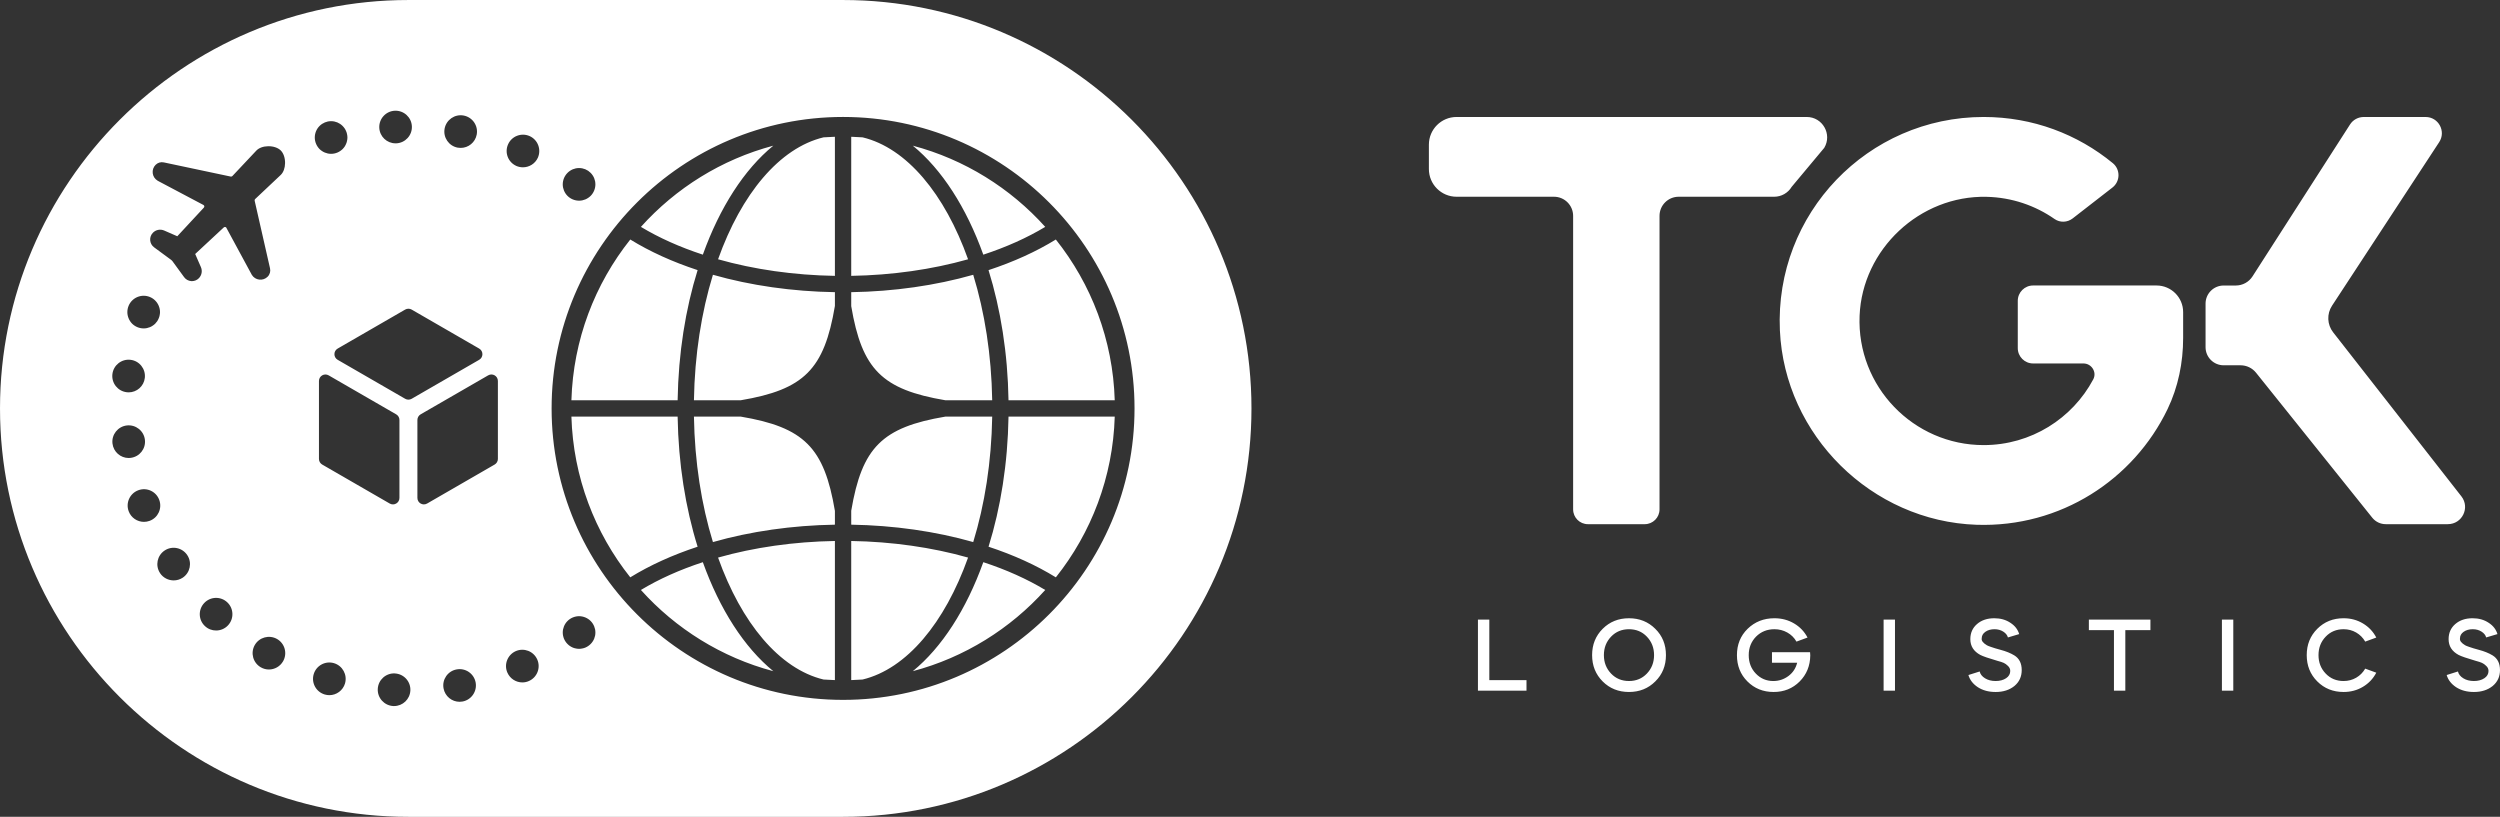 <?xml version="1.0" encoding="UTF-8"?> <!-- Creator: CorelDRAW --> <svg xmlns="http://www.w3.org/2000/svg" xmlns:xlink="http://www.w3.org/1999/xlink" xmlns:xodm="http://www.corel.com/coreldraw/odm/2003" xml:space="preserve" width="169.761mm" height="55.466mm" style="shape-rendering:geometricPrecision; text-rendering:geometricPrecision; image-rendering:optimizeQuality; fill-rule:evenodd; clip-rule:evenodd" viewBox="0 0 11593.79 3788.02"><rect x="0" y="0" width="11593.79" height="3788.02" fill="#333333" stroke="none"/> <defs> <style type="text/css"> <![CDATA[ .fil0 {fill:white;fill-rule:nonzero} ]]> </style> </defs> <g id="Слой_x0020_1">  <path class="fil0" d="M11351.93 2430.82l-288.2 0c-24.21,0 -47.1,-10.98 -62.25,-29.87l-539.08 -672.46c-17.44,-21.78 -43.82,-34.45 -71.73,-34.45l-78.4 0c-46.38,0 -83.96,-37.58 -83.96,-83.93l0 -202.15c0,-46.32 37.58,-83.91 83.96,-83.91l56.36 0c31.32,0 60.5,-15.95 77.41,-42.28l452.28 -704.55c13.88,-21.61 37.75,-34.67 63.43,-34.67l287 0c59.92,0 95.87,66.54 63.03,116.65l-496.97 758.56c-24.86,37.95 -22.79,87.53 5.16,123.29l594.83 760.83c40.98,52.38 3.66,128.94 -62.86,128.94zm-6674.93 -498.93c-3.5,217.95 -36.5,423.2 -92.66,603.47 116.29,38.29 221.05,85.87 312.2,142.07 163.98,-206.08 264.73,-464.34 273.07,-745.55l-492.6 0zm-1534.51 0l-492.6 0c8.33,281.19 109.09,539.44 273.02,745.5 91.02,-56.08 195.83,-103.64 312.27,-141.98 -56.16,-180.28 -89.19,-385.55 -92.68,-603.52zm1090.67 1180.72c240.3,-63.82 452.56,-196.93 614.11,-376.62 -84.02,-50.64 -180.31,-93.82 -287.14,-128.92 -78.57,218.91 -192.14,395.46 -326.97,505.54zm-973.78 -505.49c-106.97,35.15 -203.29,78.3 -287.19,128.85 161.54,179.7 373.85,312.82 614.1,376.64 -134.77,-110.08 -248.32,-286.61 -326.91,-505.49zm650.36 638.57c-745.31,0 -1351.66,-606.35 -1351.66,-1351.63 0,-745.31 606.34,-1351.68 1351.66,-1351.68 745.29,0 1351.66,606.37 1351.66,1351.68 0,745.28 -606.37,1351.63 -1351.66,1351.63zm-1150.02 -297.64c-1.04,4.75 -2.49,9.66 -4.32,14.21 -1.88,4.53 -4.34,8.84 -7.03,12.96 -2.68,4.12 -5.98,8.02 -9.47,11.54 -3.5,3.49 -7.21,6.6 -11.52,9.47 -3.93,2.68 -8.45,4.97 -12.98,7.01 -4.53,1.85 -9.27,3.28 -14.21,4.12 -4.73,1.04 -9.88,1.64 -14.82,1.64 -4.77,0 -9.9,-0.6 -14.65,-1.64 -4.94,-0.84 -9.66,-2.27 -14.21,-4.12 -4.51,-2.05 -9.06,-4.34 -12.99,-7.01 -4.29,-2.87 -8.02,-5.98 -11.49,-9.47 -3.52,-3.52 -6.79,-7.42 -9.49,-11.54 -2.67,-4.12 -5.15,-8.43 -7.01,-12.96 -1.86,-4.56 -3.28,-9.47 -4.29,-14.21 -1.06,-4.97 -1.47,-9.88 -1.47,-14.84 0,-4.94 0.41,-9.88 1.47,-14.82 1.01,-4.75 2.43,-9.47 4.29,-14.02 1.86,-4.51 4.34,-9.04 7.01,-13.18 2.7,-4.12 5.98,-8.02 9.49,-11.51 3.31,-3.3 7.21,-6.6 11.32,-9.27 4.1,-2.68 8.65,-5.16 13.16,-7.01 4.55,-1.86 9.27,-3.28 14.21,-4.31 9.68,-2.08 19.81,-2.08 29.47,0 4.94,1.03 9.68,2.45 14.21,4.31 4.53,1.86 9.06,4.34 13.18,7.01 4.12,2.67 8.05,5.98 11.32,9.27 3.49,3.49 6.79,7.4 9.47,11.51 2.7,4.15 5.16,8.67 7.03,13.18 1.83,4.56 3.28,9.27 4.32,14.02 1.03,4.94 1.42,9.88 1.42,14.82 0,4.96 -0.39,9.88 -1.42,14.84zm-265.29 -2216.86c-12.57,28 -40.4,44.69 -69.22,44.69 -10.29,0 -20.79,-2.07 -30.89,-6.39l0.2 0c-38.31,-17.1 -55.39,-61.79 -38.31,-100.11 16.89,-38.09 61.58,-55.2 99.89,-38.31 38.12,17.09 55.2,61.78 38.33,100.11zm-41.41 2426.94c-9.88,4.53 -20.38,6.6 -30.48,6.6 -29.05,0 -56.83,-16.91 -69.41,-45.12 -16.92,-38.09 0.38,-82.78 38.53,-99.89 38.28,-16.89 83,0.41 99.89,38.72 16.89,38.12 -0.41,82.81 -38.53,99.7zm-144.05 -1029.84c0,10.72 -5.76,20.65 -15.03,26.02l-313.13 180.79c-20.07,11.57 -45.1,-2.91 -45.1,-26.02l0 -361.58c0,-10.75 5.73,-20.65 15.03,-26.02l313.16 -180.8c20.04,-11.59 45.07,2.89 45.07,26.02l0 361.59zm-163.87 1124.99c-4.73,0.85 -9.25,1.26 -13.78,1.26 -35.85,0 -67.56,-25.54 -74.35,-62.21 -7.64,-41 19.56,-80.55 60.76,-87.96 41.17,-7.61 80.52,19.59 88.13,60.76 7.42,41 -19.78,80.54 -60.76,88.15zm-266.04 -1403.94l-313.16 -180.79c-20.04,-11.56 -20.04,-40.5 0,-52.07l313.13 -180.84c9.33,-5.37 20.77,-5.37 30.07,0l313.16 180.84c20.02,11.57 20.02,40.51 0,52.07l-313.16 180.79c-9.3,5.37 -20.74,5.37 -30.04,0zm-51.58 1424.94l-3.69 0c-41.8,-2.24 -73.94,-37.68 -71.89,-79.48 2.08,-41.82 37.71,-73.94 79.51,-71.89l0 0.19c41.61,2.1 73.74,37.51 71.68,79.32 -2.05,40.38 -35.44,71.87 -75.6,71.87zm-227.37 -105.02c-9.71,32.93 -39.95,54.57 -72.71,54.57 -7.01,0 -14.21,-1.04 -21.23,-3.08 -40.16,-11.76 -63.24,-53.78 -51.48,-93.92 11.75,-40.18 53.78,-63.24 93.91,-51.49 39.97,11.71 63.02,53.73 51.51,93.92zm-287.33 -102.59c-14.02,24.31 -39.56,38.12 -65.73,38.12 -12.77,0 -25.73,-3.3 -37.47,-10.11 -36.26,-20.77 -48.81,-66.93 -28.21,-103.17 20.8,-36.26 66.94,-48.82 103.38,-28.24 36.26,20.82 48.81,66.96 28.02,103.41zm-263.5 -2011.34c-1.13,-1.83 -3.74,-2.55 -5.09,-2.75 -1.39,-0.14 -4.04,-0.14 -6.41,2.05l-132.59 123.26 26.48 60.67c7.81,17.85 3.95,38.26 -9.83,52.06 -8.43,8.45 -19.85,13.13 -31.7,13.13 -1.13,0 -2.32,-0.03 -3.47,-0.12 -13.09,-1.03 -25.04,-7.68 -32.77,-18.28l-54.55 -74.76c-1.28,-1.81 -2.87,-3.37 -4.65,-4.7l-80.06 -58.95c-10.57,-7.76 -17.18,-19.74 -18.19,-32.82 -0.96,-13.06 3.76,-25.9 13.06,-35.18 13.78,-13.75 34.19,-17.63 52.04,-9.83l60.64 26.5 123.29 -132.82c2.16,-2.38 2.16,-5.09 2,-6.48 -0.22,-1.4 -0.94,-3.95 -3.76,-5.66l-212.14 -112.28c-13.39,-8.05 -21.56,-20.65 -23.3,-35.08 -1.78,-14.46 3.09,-28.65 13.39,-38.93 10.1,-10.09 24.39,-14.34 38.33,-11.2l310 65.65c2.82,0.6 5.66,-0.29 7.57,-2.29l111.18 -118.11c11.9,-12.57 31.93,-20 54.98,-20.33 23.53,-0.43 45.75,7.08 58.49,19.83 12.74,12.75 20.14,34.65 19.81,58.55 -0.33,23.06 -7.73,43.08 -20.28,54.96l-0.03 0 -118.42 111.62c-2.1,1.97 -2.98,4.89 -2.34,7.64l71.29 313.57c3.32,14.02 -0.82,28.65 -11.13,38.93 -10.22,10.22 -24.29,15.11 -38.7,13.47 -14.38,-1.71 -26.96,-9.73 -34.57,-22.07l-118.61 -219.25zm8.09 1844.71c-14.84,15.86 -35.03,23.9 -55.2,23.9 -18.56,0 -37.08,-6.6 -51.71,-20.41 -30.69,-28.43 -32.14,-76.42 -3.52,-106.9 28.45,-30.48 76.42,-32.14 106.92,-3.49 30.48,28.42 32.12,76.42 3.5,106.89zm-210.09 -221c-12.96,8.65 -27.61,12.55 -41.8,12.55 -24.52,0 -48.62,-11.73 -63.24,-33.59l0 -0.19c-23.08,-34.82 -13.59,-81.75 21.23,-104.83 34.79,-23.27 81.77,-13.59 104.83,21.23 23.3,34.57 13.8,81.74 -21.01,104.83zm-153.45 -263.62c-8.67,3.25 -17.51,4.7 -26.14,4.7 -30.91,0 -59.97,-18.94 -71.1,-49.63 -14.4,-39.13 5.81,-82.59 44.91,-97.03 39.15,-14.59 82.81,5.59 97.05,44.94 14.4,39.13 -5.57,82.78 -44.72,97.02zm-172.19 -358.4c-4.94,-41.39 24.91,-79.1 66.33,-84.04 41.61,-4.72 79.07,24.91 84.02,66.3 4.96,41.63 -24.7,79.1 -66.31,84.06 -2.89,0.41 -5.98,0.6 -8.86,0.6 -37.9,0 -70.64,-28.4 -75.17,-66.93zm-0.43 -321.93c4.77,-41.39 42.23,-71.27 83.84,-66.55 41.42,4.75 71.27,42.23 66.55,83.85 -4.34,38.72 -37.08,67.15 -75.17,67.15 -2.7,0 -5.81,-0.22 -8.67,-0.63 -41.39,-4.75 -71.27,-42.23 -66.54,-83.82zm91.45 -341.3c14.22,-14.21 33.59,-22.26 53.56,-22.26 20,0 39.56,8.05 53.58,22.26 14,14 22.24,33.56 22.24,53.56 0,4.92 -0.62,9.88 -1.66,14.63 -0.82,4.91 -2.27,9.68 -4.34,14.19 -1.86,4.53 -4.1,9.08 -6.8,13.2 -2.89,4.1 -5.98,8.02 -9.45,11.54 -3.52,3.49 -7.44,6.58 -11.56,9.25 -4.12,2.87 -8.43,5.16 -12.96,7.01 -4.72,1.86 -9.47,3.3 -14.21,4.34 -4.94,1.01 -9.9,1.45 -14.85,1.45 -19.97,0 -39.34,-8.05 -53.56,-22.05 -3.47,-3.52 -6.58,-7.44 -9.25,-11.54 -2.9,-4.12 -5.16,-8.67 -6.99,-13.2 -1.88,-4.51 -3.3,-9.28 -4.34,-14.19 -1.03,-4.75 -1.47,-9.71 -1.47,-14.63 0,-20 8.05,-39.56 22.05,-53.56zm1224.74 527.69c9.3,5.37 15.04,15.27 15.04,26.02l0 361.58c0,23.11 -25.06,37.59 -45.1,26.02l-313.14 -180.79c-9.3,-5.37 -15.01,-15.3 -15.01,-26.02l0 -361.59c0,-23.13 25.04,-37.61 45.08,-26.02l313.13 180.8zm-355.52 -1337.35c3.5,-3.5 7.4,-6.6 11.52,-9.47 4.12,-2.67 8.45,-4.96 13.17,-7.01 4.53,-1.86 9.28,-3.31 14.03,-4.34 9.88,-1.86 19.75,-1.86 29.63,0 4.77,1.03 9.7,2.48 14.24,4.34 4.53,2.05 8.84,4.34 12.96,7.01 4.12,2.87 8.02,5.98 11.53,9.47 3.5,3.49 6.58,7.4 9.47,11.51 2.7,3.93 4.94,8.45 6.8,12.98 2.07,4.53 3.52,9.28 4.31,14.22 1.06,4.72 1.66,9.88 1.66,14.81 0,4.97 -0.6,9.9 -1.66,14.63 -0.79,4.94 -2.24,9.68 -4.31,14.24 -1.86,4.5 -4.1,9.04 -6.8,13.17 -2.9,4.13 -5.98,8.02 -9.47,11.54 -3.52,3.28 -7.42,6.58 -11.53,9.23 -4.13,2.7 -8.43,5.16 -12.96,7.01 -4.53,1.88 -9.47,3.3 -14.24,4.36 -4.92,1.02 -9.88,1.43 -14.82,1.43 -4.94,0 -9.88,-0.41 -14.81,-1.43 -4.75,-1.06 -9.49,-2.48 -14.03,-4.36 -4.72,-1.86 -9.06,-4.32 -13.17,-7.01 -4.13,-2.65 -8.02,-5.95 -11.52,-9.23 -3.49,-3.52 -6.6,-7.42 -9.27,-11.54 -2.87,-4.14 -5.16,-8.67 -6.99,-13.17 -1.86,-4.56 -3.52,-9.3 -4.34,-14.24 -1.06,-4.73 -1.47,-9.88 -1.47,-14.63 0,-19.97 8.02,-39.54 22.07,-53.53zm349.11 -70.66c41.8,-1.86 77.24,30.5 79.1,72.3 1.85,41.61 -30.51,77.02 -72.3,78.9l-3.52 0c-40.14,0 -73.51,-31.54 -75.36,-72.3 -1.88,-41.61 30.47,-77.02 72.09,-78.9zm230.9 82.81c7.83,-41.2 47.39,-68.19 88.35,-60.55 41.2,7.81 68.19,47.37 60.55,88.35 -6.99,36.48 -38.72,61.77 -74.35,61.77 -4.72,0 -9.47,-0.38 -14.02,-1.2 -41.17,-7.83 -68.16,-47.37 -60.52,-88.37zm549.34 243.87c1.01,-4.94 2.43,-9.68 4.29,-14.22 1.86,-4.53 4.34,-8.86 7.01,-12.98 2.7,-4.1 5.98,-8.02 9.49,-11.51 3.47,-3.5 7.21,-6.6 11.49,-9.47 3.93,-2.67 8.48,-4.96 12.99,-7.01 4.55,-1.83 9.27,-3.28 14.21,-4.32 9.68,-1.85 19.81,-1.85 29.47,0 4.94,1.04 9.68,2.49 14.21,4.32 4.53,2.05 9.06,4.34 13.18,7.01 4.12,2.87 7.83,5.98 11.32,9.47 3.49,3.49 6.79,7.42 9.47,11.51 2.7,4.12 5.16,8.45 7.03,12.98 1.83,4.53 3.28,9.28 4.32,14.22 0.82,4.94 1.42,9.9 1.42,14.84 0,19.76 -8.02,39.32 -22.24,53.56 -3.5,3.28 -7.4,6.58 -11.52,9.25 -4.14,2.7 -8.45,5.16 -12.98,7.01 -4.53,1.86 -9.27,3.31 -14.21,4.34 -4.73,1.02 -9.88,1.43 -14.65,1.43 -19.98,0 -39.52,-8.02 -53.52,-22.03 -3.52,-3.52 -6.79,-7.42 -9.49,-11.54 -2.67,-4.14 -5.15,-8.67 -7.01,-13.17 -1.86,-4.53 -3.28,-9.27 -4.29,-14 -1.06,-4.97 -1.47,-9.9 -1.47,-14.84 0,-4.94 0.41,-9.9 1.47,-14.84zm1298.46 -840.14l-2015.56 0c-1044.43,0 -1894.14,849.63 -1894.14,1894.01 0,1044.34 849.71,1894.01 1894.14,1894.01l2015.56 0c1044.36,0 1893.99,-849.66 1893.99,-1894.01 0,-1044.38 -849.63,-1894.01 -1893.99,-1894.01zm-323.4 675.46c-240.27,63.84 -452.56,196.93 -614.08,376.65 84.13,50.64 180.46,93.77 287.19,128.77 78.57,-218.83 192.12,-395.36 326.89,-505.42zm361.28 1692.97l0 64.67c197.03,3.16 390.95,30.79 565.72,80.68 53.13,-173.08 84.64,-371.07 88.07,-581.89l-216.91 0c-293.81,49.6 -387.22,142.91 -436.87,436.53zm-512.73 -436.54l-216.71 0c3.39,210.84 34.93,408.86 88.06,581.91 174.62,-49.87 368.53,-77.55 565.7,-80.7l0 -63.75c-49.6,-294.36 -142.91,-387.8 -437.05,-437.46zm-199.66 -679.31c-116.2,-38.14 -220.97,-85.7 -312.26,-141.91 -163.96,206.09 -264.68,464.34 -273.04,745.55l492.6 0c3.5,-218.02 36.53,-423.31 92.71,-603.64zm712.39 26.64c188.94,-3.11 374.57,-29.46 541.87,-76.85 -108.01,-302.97 -284.66,-516.34 -489.26,-565.54 -17.44,-1.25 -35,-2.12 -52.61,-2.65l0 645.04zm-75.69 139.51l0 -63.85c-197.2,-3.16 -391.05,-30.84 -565.68,-80.71 -53.13,173.11 -84.66,371.15 -88.08,582.04l216.62 0c294.22,-49.65 387.51,-143.06 437.14,-437.48zm512.65 437.48l216.82 0c-3.42,-210.83 -34.93,-408.88 -88.06,-581.96 -174.77,49.85 -368.67,77.51 -565.73,80.64l0 64.78c49.66,293.62 143.09,386.93 436.97,436.54zm292.46 0l492.6 0c-8.34,-281.21 -109.12,-539.49 -273.07,-745.57 -91.19,56.16 -195.95,103.74 -312.22,142.03 56.17,180.31 89.19,385.56 92.69,603.55zm-805.11 -1222.03c-17.61,0.53 -35.18,1.4 -52.62,2.65 -204.55,49.18 -381.19,262.52 -489.2,565.46 167.15,47.44 352.76,73.82 541.82,76.93l0 -645.04zm688.23 546.78c106.78,-35.12 203.07,-78.27 287.16,-128.89 -161.56,-179.68 -373.85,-312.78 -614.1,-376.6 134.77,110.06 248.32,286.61 326.94,505.49zm-688.23 1327.8c-189.03,3.13 -374.67,29.49 -541.85,76.95 107.99,302.99 284.66,516.34 489.23,565.53 17.44,1.26 35.01,2.12 52.62,2.65l0 -645.13zm75.69 645.13c17.61,-0.51 35.17,-1.4 52.61,-2.65 204.62,-49.2 381.3,-262.59 489.28,-565.58 -167.35,-47.44 -352.99,-73.77 -541.9,-76.91l0 645.14zm7634.43 -213.36l-52.28 15.56c-2.82,-10.67 -10.05,-19.68 -21.66,-27.08 -11.64,-7.4 -25.13,-11.08 -40.51,-11.08 -16.96,0 -31.1,4.02 -42.4,12.03 -11.3,8.02 -16.96,18.12 -16.96,30.38 -1.88,10.67 6.12,21.35 24.02,32.04 3.13,1.86 9.25,4.38 18.38,7.49 11.59,3.78 18.36,6 20.24,6.62l24.98 7.06c24.8,6.6 45.83,15.06 63.1,25.44 23.22,14.12 34.86,36.89 34.86,68.31 0,30.45 -11.3,55.07 -33.92,73.94 -22.91,18.51 -51.97,27.78 -87.12,27.78 -32.04,0 -59.53,-7.38 -82.42,-22.14 -22.65,-15.06 -37.22,-33.92 -43.8,-56.52l52.28 -16.48c2.82,12.55 11.04,23.08 24.72,31.56 13.63,8.45 30.04,12.7 49.22,12.7 19.44,0 35.61,-4.29 48.52,-12.94 12.87,-8.63 19.27,-19.85 19.27,-33.66 0,-9.13 -3.59,-16.96 -10.82,-23.57 -6.29,-6.26 -12.72,-10.91 -19.32,-13.9 -6.58,-2.99 -16.48,-6.21 -29.66,-9.66 -39.87,-11.61 -66.25,-20.69 -79.12,-27.32 -30.79,-16.65 -46.16,-40.98 -46.16,-73 0,-28.89 10.33,-52.26 31.07,-70.19 20.72,-17.9 47.4,-26.84 80.06,-26.84 28.89,0 53.85,7.06 74.91,21.21 20.72,13.49 34.22,30.91 40.5,52.25zm-713.58 -73.46c32.99,0 62.89,8.02 89.75,24.05 26.84,16.02 47.49,37.82 61.92,65.43l-51.34 18.87c-10.36,-17.93 -24.33,-31.98 -41.9,-42.17 -17.61,-10.22 -37.06,-15.33 -58.43,-15.33 -33.29,0 -60.91,11.47 -82.88,34.41 -22.31,23.23 -33.44,51.8 -33.44,85.72 0,33.89 11.13,62.47 33.44,85.7 21.97,22.94 49.58,34.41 82.88,34.41 21.37,0 40.81,-5.11 58.43,-15.3 17.57,-10.22 31.54,-24.29 41.9,-42.17l51.34 18.84c-14.44,27.63 -35.08,49.46 -61.92,65.48 -26.86,16.02 -56.76,24 -89.75,24 -48.67,0 -89.34,-16.31 -121.95,-48.98 -32.7,-32.64 -49.01,-73.31 -49.01,-121.98 0,-48.67 16.31,-89.34 49.01,-121.98 32.62,-32.67 73.29,-49.01 121.95,-49.01zm-511.5 335.85l-52.74 0 0 -329.71 52.74 0 0 329.71zm-553.43 -280.73l-116.34 0 0 -48.98 285.45 0 0 48.98 -116.37 0 0 280.73 -52.74 0 0 -280.73zm-439.46 18.35l-52.28 15.56c-2.82,-10.67 -10.07,-19.68 -21.66,-27.08 -11.64,-7.4 -25.13,-11.08 -40.53,-11.08 -16.96,0 -31.07,4.02 -42.4,12.03 -11.28,8.02 -16.94,18.12 -16.94,30.38 -1.9,10.67 6.13,21.35 24,32.04 3.16,1.86 9.27,4.38 18.38,7.49 11.61,3.78 18.38,6 20.26,6.62l24.95 7.06c24.8,6.6 45.83,15.06 63.12,25.44 23.23,14.12 34.84,36.89 34.84,68.31 0,30.45 -11.28,55.07 -33.89,73.94 -22.94,18.51 -51.97,27.78 -87.14,27.78 -32.02,0 -59.51,-7.38 -82.42,-22.14 -22.62,-15.06 -37.22,-33.92 -43.8,-56.52l52.28 -16.48c2.82,12.55 11.06,23.08 24.72,31.56 13.66,8.45 30.06,12.7 49.22,12.7 19.44,0 35.63,-4.29 48.52,-12.94 12.87,-8.63 19.3,-19.85 19.3,-33.66 0,-9.13 -3.62,-16.96 -10.82,-23.57 -6.29,-6.26 -12.72,-10.91 -19.33,-13.9 -6.58,-2.99 -16.48,-6.21 -29.65,-9.66 -39.9,-11.61 -66.26,-20.69 -79.15,-27.32 -30.79,-16.65 -46.16,-40.98 -46.16,-73 0,-28.89 10.36,-52.26 31.1,-70.19 20.69,-17.9 47.39,-26.84 80.06,-26.84 28.89,0 53.82,7.06 74.88,21.21 20.75,13.49 34.22,30.91 40.53,52.25zm-576.03 262.38l-52.76 0 0 -329.71 52.76 0 0 329.71zm-559.11 -335.85c33.61,0 63.96,8.02 91.14,24.05 27.15,16.02 47.94,37.82 62.4,65.43l-51.34 18.87c-10.05,-17.93 -24.18,-31.98 -42.38,-42.17 -18.21,-10.22 -38.16,-15.33 -59.82,-15.33 -33.9,0 -62.33,11.47 -85.25,34.41 -22.62,23.23 -33.92,51.8 -33.92,85.72 0,34.21 10.99,62.81 32.96,85.7 22,22.94 48.98,34.41 81.02,34.41 26.05,0 49.61,-7.83 70.66,-23.56 20.39,-15.35 33.73,-35.78 40.02,-61.23l-116.83 0 0 -48.97 176.64 0c0.63,8.16 0.94,13.17 0.94,15.08 -0.63,48.35 -17.13,88.71 -49.44,121.04 -32.36,32.34 -72.54,48.5 -120.59,48.5 -48.35,0 -88.88,-16.31 -121.52,-48.98 -32.36,-32.33 -48.52,-73 -48.52,-121.98 0,-48.98 16.51,-89.68 49.47,-121.98 33.58,-32.67 75.02,-49.01 124.34,-49.01zm-674.49 291.08c33.29,0 60.91,-11.44 82.88,-34.38 22.28,-23.23 33.46,-51.82 33.46,-85.72 0,-33.92 -11.18,-62.47 -33.46,-85.72 -21.98,-22.91 -49.59,-34.39 -82.88,-34.39 -33.29,0 -60.93,11.47 -82.9,34.39 -22.31,23.25 -33.44,51.79 -33.44,85.72 0,33.9 11.13,62.5 33.44,85.72 21.97,22.94 49.61,34.38 82.9,34.38zm0 50.86c-48.69,0 -89.34,-16.28 -121.98,-48.95 -32.69,-32.67 -49.01,-73.31 -49.01,-122.01 0,-48.67 16.32,-89.34 49.01,-121.98 32.64,-32.67 73.29,-49 121.98,-49 48.67,0 89.34,16.34 121.98,49 32.99,32.34 49.47,73 49.47,121.98 0,49.01 -16.48,89.68 -49.47,122.01 -32.64,32.67 -73.31,48.95 -121.98,48.95zm-700.41 -335.8l52.74 0 0 280.71 172.41 0 0 49 -225.15 0 0 -329.71zm842.05 -511.01l0 -1361.1c0,-49.04 39.73,-88.78 88.78,-88.78l443 0c33.27,0 64.09,-17.47 81.17,-46l150.94 -180.69c37.75,-63.08 -7.66,-143.23 -81.17,-143.23l-1623.89 0c-70.92,0 -128.39,57.48 -128.39,128.37l0 113.19c0,70.9 57.46,128.37 128.39,128.37l451.77 0c49.03,0 88.76,39.75 88.76,88.78l0 1361.1c0,37.9 30.72,68.62 68.64,68.62l263.36 0c37.92,0 68.64,-30.72 68.64,-68.62zm2428.3 -914.84l0 119.93c0,113.94 -22.96,227.39 -72.32,330.05 -157.13,326.75 -496.24,549.39 -885.63,536.26 -486.68,-16.45 -890.18,-415.05 -912.13,-901.48 -24.48,-542.34 407.94,-989.71 944.85,-989.71 228.08,0 436.15,80.16 599.26,214.31 35.66,29.34 34.65,84.51 -1.8,112.85l-184.51 143.28c-24.43,18.99 -58.5,20.56 -83.89,2.85 -89.86,-62.65 -198.21,-100.3 -315.49,-103 -308.92,-7.13 -576.09,242.69 -588.8,551.44 -13.54,328.25 249.91,599.94 575.24,599.94 220.13,0 411.77,-123.55 508.43,-305.01 17.73,-33.32 -7.88,-73.58 -45.61,-73.58l-233.38 0c-39.27,0 -71.1,-31.83 -71.1,-71.1l0 -219.41c0,-39.27 31.83,-71.1 71.1,-71.1l572.3 0c68.21,0 123.5,55.3 123.5,123.5z"></path> </g> </svg> 